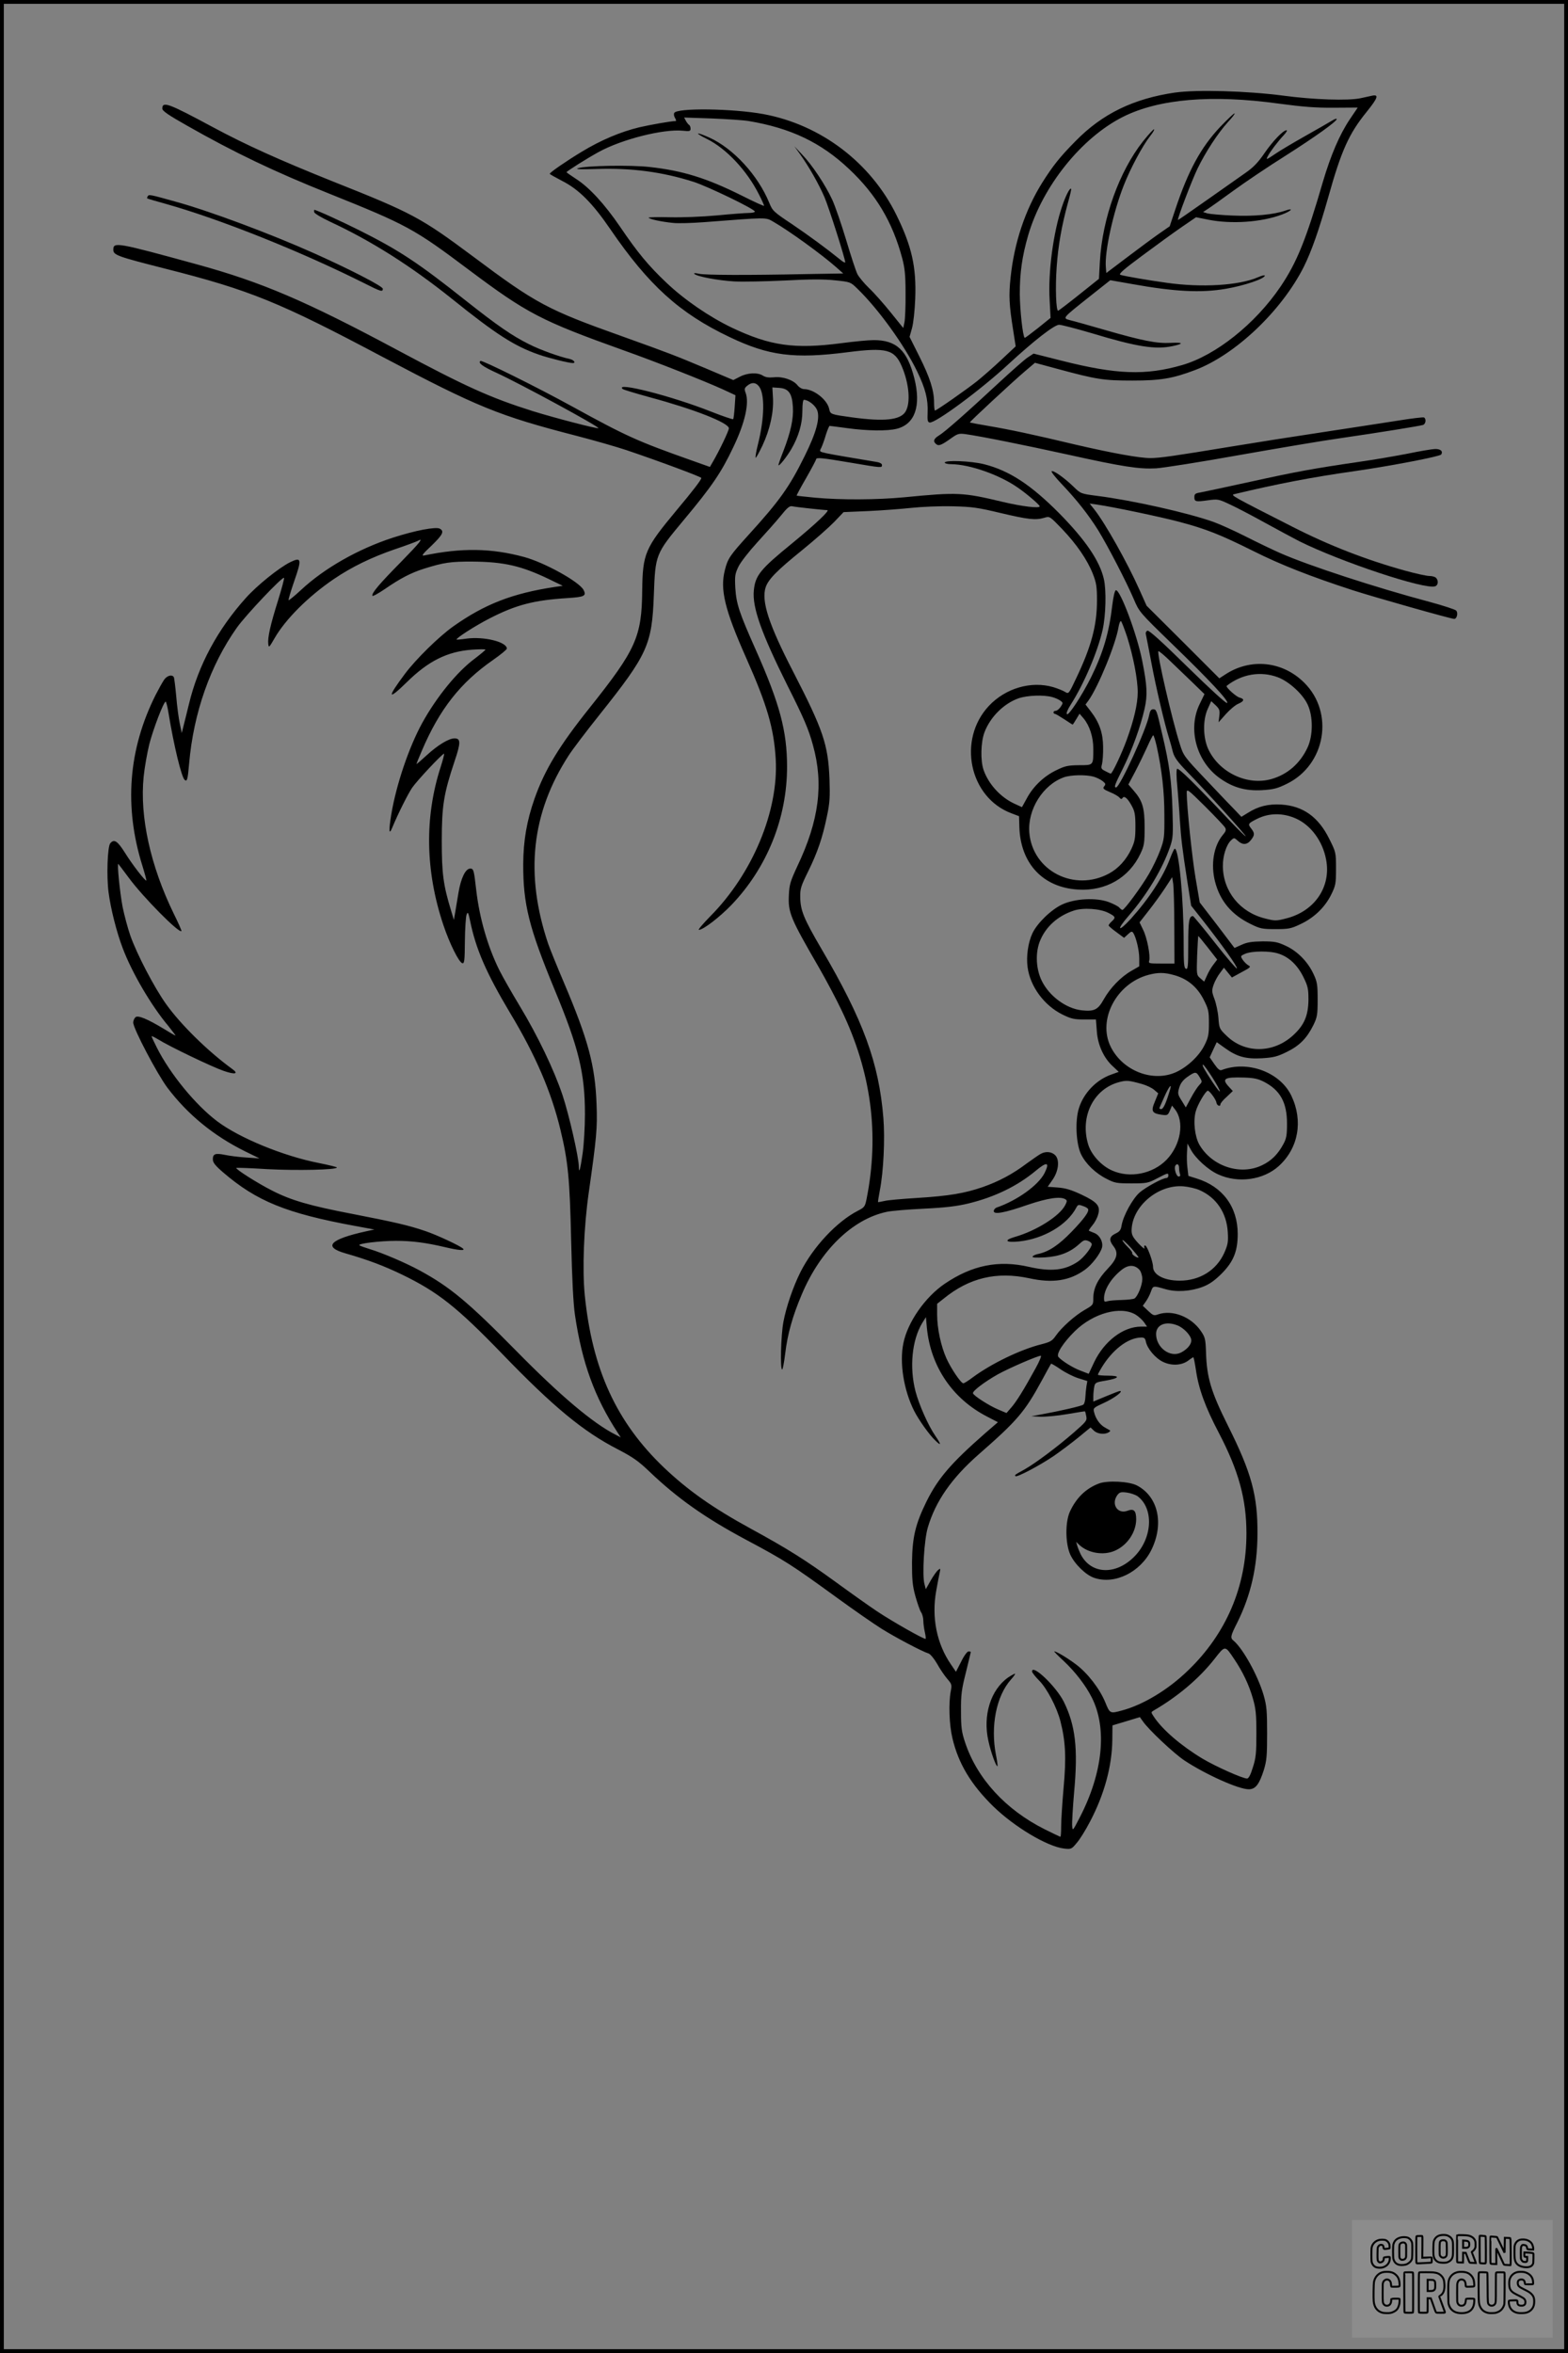 <?xml version="1.0" encoding="UTF-8"?>
<svg xmlns="http://www.w3.org/2000/svg" version="1.0" width="1024pt" height="1536pt" viewBox="0 0 1024 1536" preserveAspectRatio="xMidYMid meet">
  <rect x="0" y="0" width="1024" height="1536" fill="#808080" stroke="none"/>
  <g transform="translate(0.00 0.00) scale(1)">
    <g transform="translate(0,1536) scale(0.1,-0.1)" fill="#000000" stroke="none">
      <path d="M7675 14756 c-274 -40 -477 -139 -652 -318 -100 -101 -147 -160 -217 -271 -111 -178 -182 -390 -206 -616 -13 -120 -10 -180 17 -349 l16 -103 -93 -87 c-51 -48 -123 -111 -159 -140 -68 -54 -265 -192 -275 -192 -3 0 -6 23 -6 51 0 81 -27 164 -96 302 l-64 128 16 57 c9 32 18 115 21 192 8 206 -22 341 -122 545 -168 343 -493 590 -868 660 -201 37 -571 42 -584 7 -4 -8 -1 -23 6 -33 6 -11 8 -19 4 -19 -34 -1 -164 -24 -238 -41 -124 -30 -251 -84 -375 -159 -101 -61 -210 -136 -210 -145 0 -2 37 -23 83 -47 108 -55 197 -145 312 -313 251 -367 453 -550 779 -705 257 -123 422 -144 773 -99 251 32 305 18 352 -92 49 -114 59 -241 24 -297 -34 -54 -138 -65 -345 -37 -145 20 -145 20 -153 56 -13 60 -99 128 -164 129 -13 0 -32 11 -42 24 -28 36 -99 60 -156 53 -33 -3 -54 0 -71 11 -34 22 -100 19 -150 -7 l-43 -22 -177 75 c-209 88 -247 102 -542 208 -495 176 -568 215 -981 524 -340 253 -395 283 -914 489 -354 142 -567 238 -785 355 -290 156 -330 171 -330 121 0 -15 39 -42 163 -112 308 -175 569 -300 927 -443 508 -204 553 -228 910 -496 383 -287 474 -334 1010 -526 217 -77 530 -201 649 -255 l84 -39 -5 -75 c-3 -42 -7 -78 -10 -81 -3 -3 -68 19 -144 49 -257 102 -631 197 -578 148 5 -5 86 -29 180 -55 283 -76 514 -166 514 -202 0 -16 -63 -148 -106 -221 l-18 -31 -121 43 c-353 125 -424 157 -779 352 -231 127 -587 303 -598 297 -19 -12 13 -36 105 -78 155 -71 674 -353 665 -361 -6 -6 -286 67 -428 111 -279 88 -438 160 -885 399 -598 320 -885 443 -1308 559 -525 144 -547 148 -547 96 0 -35 25 -44 340 -124 553 -140 744 -218 1417 -575 623 -329 760 -385 1268 -516 116 -30 262 -72 325 -93 222 -75 490 -175 490 -182 0 -12 -51 -79 -165 -215 -203 -244 -218 -279 -221 -520 -3 -303 -41 -386 -343 -765 -199 -249 -293 -404 -360 -593 -51 -145 -73 -274 -74 -427 -1 -263 38 -416 204 -818 159 -382 199 -548 199 -815 0 -84 -7 -199 -15 -256 -15 -105 -25 -139 -25 -86 0 59 -63 335 -106 465 -56 167 -162 388 -281 585 -50 83 -109 186 -131 230 -77 154 -131 343 -152 525 -15 131 -17 140 -39 140 -31 0 -61 -62 -77 -158 -8 -48 -18 -107 -22 -132 l-8 -45 -18 60 c-51 167 -61 242 -61 455 0 232 13 309 84 522 41 121 40 148 -1 148 -37 0 -109 -44 -179 -108 -38 -35 -69 -62 -69 -59 0 3 16 43 36 89 115 269 251 442 464 590 49 34 90 68 90 74 0 44 -151 81 -265 65 -33 -5 -61 -7 -63 -6 -8 7 121 90 217 139 172 88 287 118 509 132 109 7 123 14 103 53 -29 54 -255 179 -388 215 -214 58 -408 61 -653 10 -20 -4 -10 10 48 64 74 72 85 94 54 111 -26 14 -162 -12 -307 -59 -227 -74 -448 -200 -599 -341 -42 -39 -79 -69 -81 -67 -3 3 14 59 37 126 50 143 47 158 -27 122 -71 -35 -215 -150 -290 -234 -184 -205 -310 -438 -371 -692 -15 -60 -31 -127 -37 -149 l-10 -40 -13 62 c-7 33 -18 113 -23 177 -6 64 -13 121 -16 126 -12 19 -44 10 -63 -17 -11 -16 -36 -61 -56 -100 -178 -355 -207 -729 -86 -1115 16 -51 27 -94 26 -96 -7 -6 -94 107 -141 183 -48 76 -70 90 -95 60 -18 -22 -25 -214 -11 -320 14 -108 53 -262 93 -366 60 -159 186 -374 297 -506 28 -35 49 -63 47 -63 -3 0 -36 19 -73 42 -109 66 -171 92 -188 78 -8 -7 -15 -23 -15 -35 0 -39 156 -335 223 -425 133 -176 302 -314 508 -416 l94 -46 -87 6 c-48 3 -110 11 -138 17 -63 13 -80 7 -80 -28 0 -22 14 -40 67 -86 219 -188 412 -267 863 -350 l125 -23 -55 -12 c-236 -52 -282 -101 -136 -143 150 -43 255 -83 371 -139 235 -114 358 -211 655 -518 335 -347 529 -507 755 -623 98 -51 135 -77 205 -144 184 -176 366 -304 630 -445 257 -137 299 -164 595 -379 110 -80 241 -171 292 -203 88 -55 265 -149 308 -162 11 -4 36 -34 55 -67 18 -33 48 -77 66 -98 30 -34 31 -40 23 -81 -15 -80 -10 -220 11 -307 39 -166 122 -303 267 -445 138 -134 352 -262 462 -275 46 -5 49 -4 82 36 20 22 59 85 88 141 93 177 143 361 145 531 l1 96 90 27 89 27 20 -28 c37 -54 202 -209 271 -255 138 -91 353 -188 420 -188 44 0 68 31 98 124 19 62 22 93 22 241 0 147 -3 181 -23 250 -37 127 -134 302 -195 354 -24 19 -22 30 23 119 89 179 131 364 132 577 2 252 -39 401 -192 707 -112 224 -139 316 -144 479 -3 89 -6 100 -34 141 -64 93 -186 140 -279 108 -27 -10 -33 -7 -65 23 l-35 33 20 28 c11 15 26 44 33 64 14 40 14 40 94 17 71 -21 166 -15 245 15 44 17 76 40 121 84 79 79 107 147 107 261 0 177 -99 310 -268 362 l-54 17 -6 50 c-4 28 -5 76 -3 106 l3 55 22 -40 c30 -56 113 -132 178 -161 131 -60 296 -37 397 55 128 117 159 294 82 457 -73 155 -286 234 -456 169 -11 -5 -25 6 -47 38 l-31 45 23 50 23 49 53 -38 c79 -57 136 -73 243 -67 77 5 100 11 163 42 83 41 130 89 173 176 24 50 27 66 27 165 0 98 -3 116 -27 167 -37 80 -105 149 -181 184 -54 25 -73 29 -152 29 -70 -1 -101 -6 -136 -22 l-47 -21 -113 149 -114 148 -27 158 c-23 135 -57 461 -58 558 0 28 7 23 121 -90 66 -66 125 -128 130 -138 8 -14 4 -25 -15 -47 -60 -72 -80 -191 -51 -305 33 -127 108 -216 233 -277 61 -30 74 -33 162 -33 86 0 101 3 162 32 90 42 160 110 201 192 30 61 32 72 32 172 0 104 -1 107 -43 191 -71 145 -172 217 -314 226 -86 5 -151 -11 -220 -55 l-41 -25 -37 39 c-21 21 -106 110 -189 198 -149 157 -152 161 -176 238 -52 163 -151 594 -140 606 3 3 38 -26 78 -65 40 -38 106 -102 148 -142 l75 -73 -30 -62 c-82 -164 -23 -380 133 -489 84 -59 166 -82 273 -76 77 5 100 11 163 42 252 124 310 463 113 659 -142 142 -352 163 -518 53 l-37 -24 -237 237 -238 237 -47 105 c-80 179 -223 433 -294 523 l-31 39 50 -7 c103 -15 405 -78 534 -112 177 -47 268 -83 485 -191 177 -89 376 -167 650 -256 143 -46 641 -187 662 -187 18 0 27 41 12 55 -8 7 -84 32 -169 55 -357 95 -794 238 -978 319 -48 21 -150 70 -227 109 -77 39 -171 81 -210 95 -169 60 -530 141 -759 170 -107 14 -108 14 -154 59 -61 59 -132 109 -144 102 -5 -3 24 -40 64 -82 101 -106 176 -202 239 -302 65 -106 185 -338 233 -450 36 -85 37 -86 249 -292 248 -240 374 -375 361 -387 -5 -6 -113 93 -257 234 -168 165 -253 242 -263 238 -10 -4 -14 -14 -10 -27 2 -11 19 -95 36 -186 30 -160 86 -398 115 -490 8 -25 19 -65 25 -90 10 -35 30 -63 95 -130 126 -129 384 -414 380 -419 -2 -2 -50 45 -107 105 -220 234 -332 344 -341 335 -5 -5 -5 -54 2 -117 5 -60 13 -156 16 -214 8 -124 16 -191 49 -403 l25 -159 84 -106 c123 -157 219 -292 215 -304 -2 -5 -66 69 -142 166 -76 97 -142 176 -145 176 -26 0 -31 -32 -31 -187 0 -140 -2 -162 -15 -157 -13 5 -15 34 -15 178 0 276 -31 606 -58 606 -4 0 -18 -30 -32 -67 -45 -119 -136 -259 -255 -391 -84 -92 -97 -75 -14 20 122 141 221 307 270 449 20 59 21 78 16 244 -6 191 -19 291 -68 497 -36 156 -37 158 -59 158 -13 0 -20 -11 -25 -37 -16 -90 -192 -473 -216 -473 -15 0 -11 13 45 125 62 125 115 274 141 389 20 89 17 150 -16 315 -34 172 -145 467 -172 458 -7 -2 -16 -42 -23 -98 -21 -180 -60 -311 -138 -469 -60 -120 -147 -253 -158 -242 -6 6 4 30 25 63 87 136 176 346 208 488 21 95 25 258 8 331 -27 119 -120 255 -291 429 -186 187 -326 279 -492 321 -85 21 -256 28 -256 10 0 -5 19 -10 43 -10 120 -1 317 -70 437 -155 58 -40 140 -111 140 -120 0 -15 -115 -1 -242 29 -259 62 -294 64 -642 30 -179 -17 -414 -18 -579 -3 -67 7 -123 12 -124 14 -2 1 26 53 62 115 36 63 65 118 65 122 0 13 37 10 225 -22 207 -35 205 -35 205 -15 0 8 -13 16 -32 19 -162 27 -288 48 -329 57 -49 11 -49 11 -35 37 7 15 21 53 30 85 10 31 21 57 24 57 4 0 57 -7 117 -15 132 -18 260 -19 321 -4 120 30 161 150 115 331 -47 183 -117 248 -265 248 -34 0 -128 -9 -211 -20 -306 -40 -464 -18 -715 101 -148 71 -310 182 -428 294 -118 112 -187 195 -303 366 -102 149 -200 255 -285 310 -35 23 -64 43 -64 45 0 6 135 91 210 132 151 83 421 151 548 139 46 -5 52 -3 52 13 0 10 -4 22 -10 25 -5 3 -15 16 -21 27 l-11 21 178 -6 c99 -4 208 -11 244 -17 274 -46 472 -140 655 -313 176 -165 284 -346 347 -582 17 -64 22 -109 22 -230 1 -82 -3 -167 -7 -188 l-8 -38 -83 103 c-46 57 -109 128 -141 158 -31 30 -65 71 -75 90 -10 19 -43 120 -74 224 -31 103 -72 222 -91 263 -45 97 -132 228 -197 295 l-50 53 36 -50 c59 -82 125 -199 161 -283 30 -71 135 -401 135 -424 0 -5 -15 2 -32 17 -98 79 -201 154 -314 231 -122 81 -129 88 -150 140 -73 179 -233 354 -391 426 -90 40 -102 34 -16 -9 126 -62 261 -206 339 -361 19 -37 34 -70 34 -75 0 -4 -66 26 -147 67 -229 114 -384 162 -600 186 -122 14 -418 9 -468 -8 -21 -7 14 -8 120 -5 227 8 432 -19 635 -84 93 -30 400 -178 400 -194 0 -5 -18 -9 -39 -9 -22 0 -116 -7 -208 -16 -98 -9 -227 -14 -310 -12 -78 2 -139 0 -137 -3 6 -10 87 -27 159 -34 33 -4 125 -1 205 5 415 32 400 32 450 3 106 -61 318 -215 412 -298 l45 -40 -241 -4 c-390 -8 -658 -7 -701 2 -26 6 -36 5 -30 -1 17 -17 156 -43 260 -49 55 -3 204 0 330 6 166 9 258 9 330 1 98 -10 100 -11 143 -53 137 -132 309 -370 392 -542 54 -112 72 -182 68 -270 -2 -48 0 -60 13 -63 36 -7 335 214 514 380 166 153 300 258 332 258 15 0 111 -25 213 -55 298 -90 417 -108 529 -84 75 16 69 25 -13 21 -90 -5 -183 13 -429 84 -104 30 -207 59 -229 64 -50 14 -52 11 124 151 l139 110 142 -25 c279 -50 450 -59 613 -31 122 21 254 66 254 86 0 5 -20 0 -45 -11 -125 -54 -369 -68 -595 -36 -123 17 -273 43 -303 52 -14 5 22 36 145 127 90 67 206 151 257 186 l92 63 80 -16 c151 -30 347 -17 482 34 62 23 80 46 20 25 -75 -26 -203 -38 -342 -32 -75 3 -149 10 -165 14 l-29 9 29 19 c16 10 92 64 170 121 77 56 230 159 340 228 195 124 333 223 334 239 0 5 -15 0 -32 -11 -18 -11 -98 -57 -178 -102 -80 -45 -163 -95 -185 -110 -67 -45 -69 -46 -55 -19 16 31 65 95 104 137 16 17 25 32 18 32 -22 0 -90 -71 -145 -151 -41 -60 -72 -92 -124 -128 -37 -26 -151 -106 -253 -178 -102 -72 -186 -130 -187 -129 -6 5 90 257 127 334 52 108 133 232 199 305 29 31 49 57 43 57 -5 0 -47 -40 -93 -88 -126 -133 -209 -286 -293 -538 l-37 -111 -72 -50 c-40 -28 -133 -97 -207 -153 l-135 -102 -3 38 c-9 100 48 359 117 534 43 110 122 258 173 323 17 21 28 40 25 43 -3 3 -35 -32 -72 -78 -155 -196 -266 -503 -282 -786 l-6 -112 -129 -103 c-70 -56 -132 -103 -137 -105 -14 -5 -20 148 -10 287 10 140 32 265 73 416 14 49 24 91 21 93 -8 8 -36 -47 -59 -116 -57 -167 -92 -429 -81 -612 l6 -115 -83 -67 c-46 -36 -84 -65 -86 -63 -13 12 -31 182 -32 286 0 138 15 246 55 384 93 318 347 636 620 773 234 117 579 146 1015 86 157 -21 241 -28 361 -27 l156 1 -52 -77 c-67 -100 -124 -234 -175 -406 -110 -379 -171 -529 -278 -687 -165 -243 -423 -448 -642 -511 -239 -69 -429 -62 -788 29 l-182 46 -38 -25 c-20 -13 -104 -87 -186 -163 -214 -199 -356 -324 -393 -346 -36 -22 -41 -39 -19 -57 17 -14 35 -7 103 42 37 26 47 29 90 23 100 -14 378 -70 661 -132 365 -81 472 -97 582 -91 47 3 290 41 540 86 250 44 550 95 665 111 256 37 514 79 538 86 18 6 23 39 7 49 -5 3 -80 -6 -167 -20 -87 -14 -306 -47 -488 -75 -181 -27 -454 -70 -605 -95 -370 -61 -466 -75 -527 -75 -73 0 -248 32 -490 88 -276 66 -428 98 -569 122 -65 11 -119 21 -120 23 -3 3 278 264 358 332 l67 57 148 -40 c255 -69 300 -76 488 -76 183 0 263 13 408 68 264 99 567 387 712 675 50 101 98 237 159 452 86 307 135 416 252 560 74 92 81 115 32 104 -18 -4 -51 -11 -73 -16 -81 -17 -305 -10 -505 17 -238 31 -565 40 -705 20z m-2721 -1915 c42 -47 40 -207 -5 -385 -11 -43 -17 -81 -14 -84 2 -3 22 33 44 79 50 107 74 218 69 310 l-4 70 45 -3 c61 -4 84 -36 89 -124 5 -77 -14 -165 -63 -291 -19 -48 -33 -88 -31 -90 6 -6 54 55 83 104 48 82 73 167 73 248 0 46 4 75 10 75 28 0 73 -35 86 -66 21 -51 -4 -146 -81 -301 -100 -203 -165 -293 -365 -513 -123 -136 -137 -155 -156 -231 -33 -127 -1 -259 140 -576 136 -306 180 -457 192 -659 19 -339 -152 -748 -428 -1026 -48 -49 -81 -88 -74 -88 28 0 135 82 213 163 232 242 363 566 363 902 0 232 -48 411 -203 760 -110 247 -128 301 -135 407 -4 79 -2 92 21 140 15 30 69 99 123 158 53 58 122 135 152 172 43 54 59 67 76 63 22 -5 206 -25 228 -25 21 0 -70 -86 -228 -216 -210 -171 -241 -210 -251 -308 -11 -111 49 -279 221 -624 106 -210 137 -283 165 -386 71 -253 40 -493 -102 -791 -45 -97 -52 -119 -55 -185 -6 -117 8 -151 198 -479 46 -80 112 -204 146 -276 194 -403 248 -809 163 -1233 -10 -49 -14 -54 -57 -76 -138 -71 -292 -236 -375 -401 -48 -96 -93 -228 -111 -325 -16 -85 -22 -310 -8 -310 4 0 13 47 20 105 15 126 48 244 108 385 121 287 330 491 554 539 30 7 141 16 245 21 143 7 215 16 290 34 172 42 317 113 435 210 78 66 98 61 61 -13 -41 -79 -179 -178 -313 -224 -10 -4 -18 -14 -18 -23 0 -24 69 -12 224 42 128 43 212 56 244 35 12 -7 11 -14 -2 -39 -37 -71 -189 -167 -330 -207 -74 -22 -57 -38 29 -29 161 17 315 108 374 221 10 19 15 21 41 11 17 -5 32 -14 35 -19 11 -16 -24 -64 -107 -150 -82 -85 -147 -129 -215 -144 -18 -3 -36 -11 -39 -17 -5 -8 19 -9 80 -6 96 6 165 33 224 87 27 25 36 29 57 21 14 -5 25 -15 25 -22 0 -21 -51 -86 -88 -112 -86 -59 -176 -69 -322 -36 -199 46 -371 11 -550 -110 -128 -87 -242 -250 -270 -387 -27 -128 2 -308 70 -443 30 -59 100 -158 139 -194 39 -38 39 -27 0 30 -47 68 -107 204 -130 291 -41 158 -23 336 44 447 l24 38 6 -68 c24 -253 167 -465 393 -581 l71 -37 -81 -70 c-227 -199 -310 -296 -386 -449 -72 -147 -92 -232 -94 -397 0 -111 3 -150 22 -219 13 -46 29 -93 37 -105 8 -11 15 -36 15 -56 0 -19 5 -53 10 -75 5 -22 7 -41 5 -43 -6 -7 -221 115 -318 180 -51 34 -175 122 -275 195 -196 142 -309 213 -547 343 -251 137 -412 251 -569 400 -310 296 -468 640 -517 1125 -17 169 -6 447 26 670 51 358 57 423 51 575 -9 253 -54 421 -212 793 -46 108 -93 224 -104 256 -153 455 -110 854 135 1231 23 36 113 155 201 265 314 394 342 456 354 780 10 266 10 268 196 491 183 219 245 310 323 475 76 158 106 289 80 356 -9 24 -7 30 11 45 28 23 53 23 74 -1z m1581 -830 c178 -42 227 -48 285 -31 35 11 35 11 116 -73 96 -101 164 -200 201 -293 23 -59 27 -84 27 -174 0 -162 -37 -301 -136 -508 -48 -102 -49 -103 -72 -89 -12 8 -47 22 -76 31 -145 43 -313 -6 -422 -122 -207 -221 -128 -598 147 -701 l50 -19 2 -72 c8 -238 155 -394 384 -407 180 -11 333 77 407 235 24 51 27 68 27 172 0 128 -14 174 -74 242 l-32 37 44 83 c24 46 59 118 78 160 19 43 37 78 40 78 4 0 14 -33 23 -72 34 -155 50 -296 50 -448 1 -146 -1 -160 -27 -230 -15 -41 -48 -111 -74 -155 -48 -83 -160 -235 -173 -235 -4 0 -13 7 -20 15 -6 8 -37 24 -68 36 -83 31 -222 24 -307 -16 -73 -35 -162 -122 -193 -188 -28 -60 -41 -151 -31 -222 17 -125 108 -249 228 -308 57 -28 76 -32 142 -32 l76 0 6 -77 c6 -90 46 -177 107 -231 l36 -34 -47 -17 c-99 -34 -182 -121 -213 -220 -26 -82 -19 -232 14 -301 31 -63 94 -124 168 -161 52 -27 66 -29 162 -29 99 0 109 2 167 33 72 37 73 37 73 17 0 -8 -6 -15 -12 -15 -26 0 -134 -59 -175 -94 -46 -40 -107 -151 -118 -214 -5 -32 -13 -42 -41 -55 -39 -19 -43 -42 -14 -80 36 -45 27 -83 -35 -148 -66 -69 -94 -127 -95 -191 0 -46 -1 -47 -55 -78 -66 -38 -151 -114 -189 -168 -24 -35 -36 -42 -94 -57 -137 -34 -327 -126 -449 -216 -29 -22 -56 -39 -62 -39 -15 0 -79 94 -110 162 -36 80 -61 196 -61 287 l0 70 43 34 c167 136 345 178 557 133 154 -34 265 -17 365 55 47 34 101 105 112 146 8 36 -15 80 -50 94 -18 7 -34 14 -36 15 -2 2 8 17 22 34 15 17 32 48 38 70 17 57 -3 82 -109 132 -66 31 -103 42 -153 46 l-67 5 30 43 c41 57 50 132 19 163 -23 23 -61 27 -94 9 -12 -6 -53 -35 -92 -63 -93 -70 -182 -117 -287 -154 -119 -41 -221 -58 -428 -71 -96 -6 -193 -14 -215 -20 -22 -5 -40 -8 -41 -7 -1 1 4 36 12 77 24 123 34 336 23 471 -29 360 -131 639 -404 1104 -117 200 -138 252 -139 340 -1 53 5 72 51 165 62 126 94 220 123 360 19 89 21 126 17 245 -9 225 -41 319 -236 698 -161 311 -210 463 -181 553 18 53 73 109 240 244 80 65 173 147 207 182 l62 65 163 7 c90 4 217 14 283 21 66 7 185 12 265 10 129 -3 164 -8 315 -44z m-3916 -319 c-141 -143 -193 -204 -187 -221 1 -6 39 15 83 45 97 67 169 105 255 132 128 40 173 47 320 46 202 -2 314 -28 490 -112 l95 -46 -55 -8 c-275 -42 -455 -112 -660 -257 -94 -67 -242 -212 -315 -309 -119 -159 -115 -179 12 -55 140 138 264 200 426 212 48 3 87 4 87 0 0 -3 -31 -29 -69 -58 -115 -85 -249 -249 -344 -421 -86 -157 -169 -400 -202 -598 -17 -106 -15 -137 6 -86 40 96 102 219 130 261 32 47 197 223 209 223 3 0 -7 -39 -22 -86 -106 -327 -101 -678 17 -1031 41 -123 103 -247 125 -251 13 -2 15 20 16 145 1 82 6 159 11 172 8 21 11 17 23 -40 38 -186 106 -341 261 -601 167 -277 270 -517 329 -763 50 -206 61 -321 70 -725 6 -255 14 -410 25 -485 46 -311 129 -539 280 -769 l19 -29 -35 18 c-147 75 -359 253 -649 548 -312 317 -431 416 -630 524 -90 49 -242 114 -325 139 -33 10 -64 21 -68 25 -13 11 136 29 239 29 104 0 196 -12 319 -41 88 -21 135 -25 119 -10 -18 18 -170 89 -244 114 -110 38 -208 60 -475 112 -282 54 -403 89 -528 153 -95 48 -241 141 -234 148 2 2 93 -1 203 -8 188 -10 454 -5 454 11 0 3 -53 16 -118 29 -230 45 -518 163 -663 272 -142 107 -308 309 -395 482 -19 37 -34 70 -34 73 0 4 19 -6 43 -20 73 -46 353 -180 426 -205 77 -27 103 -20 56 13 -158 115 -335 289 -430 422 -78 109 -192 328 -234 448 -17 49 -39 132 -50 185 -18 93 -38 292 -28 282 3 -3 33 -43 68 -90 92 -125 328 -364 344 -348 2 2 -20 53 -50 113 -153 314 -223 633 -197 894 6 60 23 156 37 213 26 101 94 278 107 278 3 0 12 -33 18 -72 35 -214 85 -421 106 -439 16 -13 20 2 29 106 29 333 139 644 312 888 59 83 298 335 308 325 3 -3 -15 -69 -39 -147 -50 -159 -69 -243 -64 -285 3 -26 6 -23 40 36 72 126 222 275 388 388 118 80 246 142 400 195 72 24 138 49 148 54 42 24 16 -9 -109 -137z m4742 -490 c40 -127 69 -276 69 -361 0 -76 -25 -182 -72 -311 -32 -88 -94 -220 -104 -220 -3 0 -19 7 -35 16 -28 14 -30 18 -22 47 4 18 8 68 7 112 -1 90 -24 158 -81 232 l-34 44 20 27 c64 90 178 368 196 480 4 23 11 40 16 37 4 -3 22 -49 40 -103z m984 -263 c74 -28 165 -111 196 -181 35 -77 34 -201 -2 -278 -48 -103 -130 -175 -234 -205 -157 -46 -342 41 -414 194 -35 76 -37 192 -3 265 l22 49 29 -27 c25 -24 28 -33 24 -69 l-5 -42 48 54 c26 29 63 60 81 67 39 17 42 31 9 40 -23 5 -94 70 -85 77 98 77 222 98 334 56z m-1475 -129 c20 -5 44 -16 55 -24 18 -13 18 -15 2 -40 -10 -14 -24 -26 -32 -26 -8 0 -15 -4 -15 -10 0 -5 4 -10 9 -10 5 0 32 -16 61 -35 29 -19 53 -35 55 -35 2 0 12 16 24 36 l21 35 26 -30 c40 -48 64 -122 64 -199 0 -110 2 -107 -94 -107 -73 -1 -91 -5 -150 -34 -80 -39 -150 -106 -191 -184 l-31 -56 -50 23 c-90 42 -167 126 -200 218 -22 62 -19 183 5 247 38 101 127 189 224 223 57 19 162 23 217 8z m272 -520 c20 -6 47 -19 59 -29 20 -16 21 -21 10 -34 -11 -14 -6 -19 38 -38 28 -11 56 -28 62 -36 10 -11 14 -11 20 -2 11 18 35 -4 62 -55 18 -33 22 -58 22 -131 0 -76 -4 -98 -26 -146 -34 -72 -85 -128 -146 -161 -227 -123 -500 17 -521 267 -12 151 89 312 226 361 45 16 143 18 194 4z m1323 -274 c97 -44 173 -148 195 -266 35 -179 -75 -340 -263 -386 -62 -16 -72 -16 -134 0 -165 40 -275 177 -277 341 -1 67 23 142 54 170 19 18 21 17 43 -3 31 -29 61 -28 86 4 26 33 26 45 1 77 -22 28 -19 32 38 61 79 40 171 41 257 2z m-796 -708 l1 -238 -86 0 c-79 0 -85 1 -79 19 9 31 -14 151 -40 202 l-23 48 61 78 c34 43 82 110 107 148 l45 69 7 -44 c3 -25 7 -152 7 -282z m-431 93 c48 -24 50 -31 22 -56 -11 -10 -20 -22 -20 -26 0 -4 23 -24 51 -44 l50 -37 25 23 c21 20 27 21 35 9 19 -30 39 -115 39 -166 l0 -52 -52 -30 c-68 -39 -138 -111 -180 -186 -38 -68 -62 -80 -145 -71 -102 12 -211 93 -260 193 -37 76 -42 177 -14 253 37 97 117 170 224 205 60 20 171 13 225 -15z m651 -228 l60 -77 -25 -33 c-14 -18 -33 -50 -42 -72 l-18 -39 -25 22 c-25 21 -25 23 -21 149 3 70 6 127 8 127 1 0 30 -35 63 -77z m463 -39 c67 -22 122 -75 160 -152 29 -59 33 -76 33 -147 -1 -104 -27 -167 -101 -234 -129 -118 -315 -119 -434 -2 -46 44 -48 48 -53 116 -3 39 -15 95 -26 124 -18 48 -18 56 -5 94 8 22 26 56 41 75 l26 35 26 -32 26 -32 64 35 c57 30 62 35 44 44 -11 6 -28 23 -37 36 -16 25 -16 26 16 40 45 19 164 20 220 0z m-682 -140 c85 -24 148 -76 190 -158 32 -63 35 -76 35 -155 0 -74 -4 -94 -28 -142 -34 -70 -110 -142 -185 -177 -152 -70 -351 7 -429 166 -86 176 38 412 246 468 63 17 105 17 171 -2z m249 -670 c64 -102 63 -123 -1 -27 -55 84 -71 113 -61 113 4 0 32 -39 62 -86z m-85 5 c18 -30 18 -31 -3 -53 -12 -13 -36 -50 -54 -84 l-33 -61 -27 44 c-26 41 -27 47 -16 85 9 29 24 49 53 70 52 36 58 36 80 -1z m421 -31 c106 -55 150 -135 150 -273 0 -74 -4 -97 -23 -132 -35 -66 -78 -110 -139 -139 -141 -69 -327 -9 -410 133 -30 52 -42 154 -24 218 11 43 65 135 79 135 11 0 54 -58 56 -78 3 -19 26 -29 26 -11 0 7 18 29 41 49 l40 38 -25 27 c-50 54 -31 65 99 61 63 -2 91 -8 130 -28z m-798 -14 c29 -8 65 -25 80 -38 l27 -23 -22 -54 c-27 -63 -19 -77 45 -86 37 -5 40 -3 53 27 l14 33 18 -23 c65 -80 40 -234 -54 -331 -90 -92 -239 -122 -355 -70 -71 31 -137 104 -157 172 -54 181 36 361 202 405 49 13 63 12 149 -12z m183 -41 c-26 -87 -43 -123 -57 -123 -8 0 -13 4 -11 8 2 4 16 38 33 75 30 67 51 91 35 40z m60 -507 c0 -13 3 -31 6 -40 4 -10 1 -16 -9 -16 -15 0 -32 55 -21 71 10 17 24 9 24 -15z m134 -145 c109 -48 176 -147 184 -272 4 -67 1 -83 -23 -138 -51 -113 -160 -181 -291 -181 -101 0 -174 38 -174 91 0 34 -39 139 -52 139 -6 0 -7 -8 -4 -17 3 -10 -14 4 -39 30 -37 40 -45 56 -45 85 2 156 172 301 338 288 34 -3 82 -14 106 -25z m-399 -439 c-6 -7 -45 19 -41 27 3 4 -10 23 -29 41 -19 19 -35 39 -35 44 1 6 25 -16 55 -49 29 -33 52 -61 50 -63z m8 -83 c9 -12 17 -37 17 -58 0 -40 -30 -114 -51 -127 -8 -5 -46 -9 -84 -10 -39 -1 -80 -4 -93 -8 -19 -6 -22 -4 -22 19 0 57 48 134 118 188 43 33 85 31 115 -4z m-26 -291 c18 -11 42 -33 54 -49 l20 -29 -40 0 c-115 0 -239 -94 -305 -231 l-36 -77 -52 20 c-52 19 -124 65 -146 90 -16 20 32 94 108 169 121 118 299 166 397 107z m270 -69 c44 -16 93 -69 93 -99 0 -27 -27 -58 -67 -79 -71 -36 -163 32 -163 121 0 60 62 86 137 57z m-204 -106 c9 -46 62 -109 112 -133 56 -27 122 -24 166 9 15 12 30 21 32 21 3 0 10 -37 17 -82 17 -122 61 -243 150 -412 129 -247 180 -432 180 -656 0 -346 -132 -655 -382 -895 -130 -126 -293 -224 -432 -261 -77 -21 -78 -20 -108 54 -37 89 -115 190 -191 247 -56 42 -127 85 -142 85 -3 0 24 -28 60 -61 77 -72 146 -162 185 -240 102 -201 73 -491 -79 -784 -45 -87 -46 -89 -49 -55 -2 19 4 121 13 225 26 281 8 432 -67 585 -50 101 -210 253 -208 198 1 -7 21 -33 46 -58 51 -51 116 -175 139 -265 34 -132 39 -238 21 -435 -9 -102 -16 -215 -16 -252 0 -38 -2 -68 -5 -68 -3 0 -49 22 -103 49 -255 128 -441 331 -519 566 -23 69 -27 97 -27 205 -1 109 4 142 32 253 17 71 32 130 32 133 0 2 -7 4 -15 4 -8 0 -30 -29 -48 -67 l-34 -66 -32 47 c-94 136 -128 308 -97 481 9 50 19 104 23 120 6 28 5 29 -12 15 -9 -8 -31 -39 -48 -69 l-31 -55 -9 35 c-15 58 -2 285 22 367 50 171 155 322 330 476 255 223 303 279 415 485 31 58 58 106 60 109 2 2 31 -15 63 -37 32 -22 84 -48 116 -58 l58 -18 -6 -35 c-3 -19 -6 -52 -7 -73 -1 -21 -7 -42 -13 -46 -10 -9 -149 -41 -270 -63 l-70 -13 60 -3 c33 -1 112 6 175 17 63 11 115 19 116 18 1 -1 5 -15 8 -32 6 -28 0 -35 -80 -105 -109 -95 -251 -201 -323 -242 -67 -37 -66 -37 -59 -44 9 -9 159 70 250 132 45 31 118 86 161 121 l79 65 22 -21 c23 -22 70 -27 96 -11 8 5 12 10 10 12 -3 2 -18 10 -35 20 -32 18 -60 57 -70 100 -7 26 -4 29 66 61 66 30 128 77 103 77 -5 0 -47 -16 -92 -35 l-82 -34 0 33 c0 18 3 47 6 63 5 27 10 30 71 40 94 16 104 33 20 33 -37 0 -67 3 -67 6 0 4 10 23 22 43 71 119 173 198 259 200 21 1 28 -5 32 -26z m-720 -175 c-78 -142 -123 -214 -157 -254 l-33 -38 -54 23 c-58 24 -161 90 -165 106 -4 14 73 73 163 124 77 42 257 120 280 121 6 0 -9 -37 -34 -82z m1297 -1898 c55 -81 97 -169 122 -257 19 -66 23 -102 23 -228 0 -128 -3 -161 -23 -222 -15 -50 -28 -73 -38 -73 -29 0 -206 79 -293 131 -139 84 -261 189 -316 273 -19 29 -19 29 -1 40 156 90 297 209 396 335 72 92 69 92 130 1z"></path>
      <path d="M7177 5676 c-85 -32 -148 -93 -190 -184 -31 -69 -30 -206 2 -279 28 -62 102 -135 157 -153 134 -46 302 37 374 184 83 171 43 347 -95 419 -51 27 -192 34 -248 13z m252 -83 c107 -80 98 -272 -19 -392 -122 -126 -286 -119 -353 14 -8 17 -18 41 -22 55 l-7 25 23 -22 c56 -51 154 -68 227 -37 82 34 141 120 142 205 0 58 -15 73 -57 57 -64 -24 -108 42 -67 101 15 20 23 23 62 18 24 -3 56 -14 71 -24z"></path>
      <path d="M6584 4410 c-114 -80 -167 -248 -129 -415 16 -75 52 -172 59 -164 2 2 -2 36 -10 74 -36 187 2 382 97 490 18 20 30 37 28 39 -2 2 -22 -9 -45 -24z"></path>
      <path d="M965 14079 c-4 -6 -5 -12 -4 -14 2 -2 60 -19 129 -38 353 -100 873 -308 1281 -512 117 -59 129 -63 129 -40 0 16 -209 124 -443 229 -285 128 -692 280 -912 340 -164 46 -173 48 -180 35z"></path>
      <path d="M2052 13975 c2 -9 48 -36 103 -62 271 -126 528 -289 798 -505 286 -230 407 -308 566 -363 63 -22 195 -55 222 -55 21 0 7 20 -18 26 -70 15 -195 60 -268 97 -112 56 -202 118 -415 286 -310 246 -433 327 -692 457 -120 60 -282 134 -295 134 -2 0 -3 -7 -1 -15z"></path>
      <path d="M9195 12399 c-77 -15 -221 -40 -320 -54 -295 -43 -405 -63 -710 -130 -159 -35 -307 -66 -327 -70 -32 -5 -38 -10 -38 -30 0 -30 8 -32 88 -21 65 9 70 8 142 -26 42 -19 145 -73 230 -120 85 -47 187 -101 225 -121 269 -134 824 -319 888 -294 20 7 22 38 5 55 -7 7 -26 12 -43 12 -18 0 -87 15 -156 34 -257 71 -501 166 -738 287 -394 200 -406 207 -381 213 284 68 508 111 790 151 236 34 553 95 562 108 13 21 -4 37 -41 36 -20 -1 -99 -14 -176 -30z"></path>
    </g>
  </g>
  <rect x="0.0" y="0.0" width="1024.0" height="1536.0" fill="none" stroke="black" stroke-width="5"></rect>
  <g transform="translate(882.93 1449.20) scale(0.128)" opacity="1.0">
    <rect x="0" y="0" width="1024.0" height="600.0" fill="white" fill-opacity="0.1"></rect>
    <g transform="translate(0,650) scale(0.1,-0.1)" stroke="none">
      <path fill="none" stroke="#000000" stroke-width="100" d="M4491 5720 c-164 -43 -269 -147 -319 -315 -19 -65 -29 -577 -13 -693 25 -190 116 -310 276 -367 63 -23 284 -32 370 -16 122 22 249 110 294 205 51 104 56 150 56 496 0 341 -4 385 -48 478 -46 100 -156 184 -282 217 -83 21 -241 19 -334 -5z m270 -273 c19 -12 43 -40 54 -62 18 -37 20 -64 23 -320 5 -339 -1 -384 -56 -436 -87 -82 -235 -56 -289 51 -22 43 -23 53 -23 335 0 314 7 370 52 412 34 32 66 42 139 42 53 1 73 -4 100 -22z"></path>
      <path fill="none" stroke="#000000" stroke-width="100" d="M5367 5723 c-4 -3 -7 -311 -7 -683 0 -618 1 -679 17 -691 12 -10 51 -14 152 -14 l136 0 3 248 2 248 67 -3 67 -3 34 -85 c18 -47 58 -152 89 -235 30 -82 63 -158 73 -168 14 -15 40 -19 165 -24 l148 -6 -5 34 c-4 19 -49 143 -102 276 -53 133 -96 246 -96 251 0 6 15 19 33 31 53 33 104 92 134 156 27 57 28 67 27 195 0 115 -4 144 -23 193 -31 80 -76 135 -148 183 -83 56 -166 82 -303 94 -129 11 -453 14 -463 3z m541 -300 c55 -27 77 -73 77 -163 0 -61 -4 -82 -23 -111 -34 -55 -73 -69 -191 -69 l-101 0 0 187 0 186 101 -6 c66 -4 114 -12 137 -24z"></path>
      <path fill="none" stroke="#000000" stroke-width="100" d="M6514 5685 c-4 -9 -5 -320 -2 -690 3 -511 7 -678 16 -687 19 -19 273 -30 291 -13 11 11 13 126 12 675 -1 364 -6 672 -11 685 -11 28 -27 31 -187 40 -99 6 -114 5 -119 -10z"></path>
      <path fill="none" stroke="#000000" stroke-width="100" d="M3355 5683 c-27 -3 -55 -9 -62 -15 -10 -8 -13 -150 -13 -683 0 -592 2 -674 15 -685 12 -10 52 -11 173 -6 362 15 578 29 590 38 8 7 12 46 12 129 0 108 -2 119 -20 129 -11 6 -24 9 -28 7 -4 -3 -103 -8 -221 -12 l-214 -7 5 545 c4 384 2 549 -5 556 -11 11 -120 12 -232 4z"></path>
      <path fill="none" stroke="#000000" stroke-width="100" d="M7067 5654 c-4 -4 -7 -310 -7 -680 0 -625 1 -673 18 -692 15 -18 31 -21 152 -24 l134 -3 -3 400 c-2 277 1 397 8 390 11 -11 153 -311 251 -530 96 -215 128 -281 142 -292 7 -6 82 -14 165 -17 l153 -7 11 28 c14 34 3 1333 -11 1347 -5 5 -70 11 -144 14 l-136 5 -1 -54 c-1 -30 -5 -200 -8 -379 l-6 -325 -73 150 c-40 83 -123 256 -184 385 -61 129 -117 242 -125 252 -11 12 -40 18 -121 22 -59 4 -130 9 -157 12 -28 3 -54 2 -58 -2z"></path>
      <path fill="none" stroke="#000000" stroke-width="100" d="M2507 5614 c-220 -49 -342 -159 -394 -357 -24 -91 -24 -641 0 -740 57 -233 232 -339 510 -310 56 6 127 21 158 33 76 29 187 114 226 174 64 95 67 114 71 505 2 232 -1 371 -8 404 -27 126 -116 235 -228 278 -74 29 -236 35 -335 13z m191 -281 c15 -11 36 -35 47 -54 19 -32 20 -52 20 -349 0 -309 0 -316 -23 -362 -31 -62 -75 -89 -155 -95 -53 -4 -67 -2 -97 19 -19 13 -44 41 -55 63 -19 37 -20 60 -20 350 0 337 2 351 60 405 54 51 169 63 223 23z"></path>
      <path fill="none" stroke="#000000" stroke-width="100" d="M8568 5491 c-133 -43 -219 -134 -262 -280 -13 -45 -16 -107 -16 -343 0 -320 9 -395 60 -506 73 -156 258 -255 506 -269 191 -11 324 47 376 165 19 42 22 70 26 288 4 209 3 242 -11 256 -19 18 -186 38 -347 41 l-105 2 -3 -95 c-1 -52 2 -102 7 -109 6 -10 33 -16 75 -19 l66 -4 0 -105 c0 -98 -1 -105 -26 -130 -23 -23 -31 -25 -99 -21 -64 3 -79 7 -112 34 -21 16 -49 52 -63 80 -25 49 -25 51 -25 324 0 303 6 348 56 402 28 29 32 30 99 26 105 -6 152 -50 167 -158 8 -53 9 -54 48 -62 22 -5 90 -10 150 -11 l110 -2 3 43 c4 52 -30 180 -66 245 -53 99 -179 183 -317 212 -96 20 -226 18 -297 -4z"></path>
      <path fill="none" stroke="#000000" stroke-width="100" d="M1390 5484 c-203 -45 -359 -207 -390 -404 -13 -83 -13 -616 0 -694 20 -123 100 -235 203 -281 98 -45 271 -51 387 -13 211 67 340 238 340 451 0 54 -3 69 -17 74 -24 9 -264 -15 -280 -28 -7 -7 -13 -31 -13 -60 0 -56 -13 -95 -43 -128 -31 -34 -95 -61 -144 -61 -35 0 -48 6 -77 35 -52 52 -58 99 -54 423 3 257 5 280 24 323 42 89 120 132 202 109 53 -14 72 -42 81 -120 11 -90 15 -92 150 -79 62 6 125 15 138 20 25 9 25 10 21 107 -3 82 -9 106 -33 155 -33 68 -97 130 -163 160 -60 27 -235 33 -332 11z"></path>
      <path fill="none" stroke="#000000" stroke-width="100" d="M1600 3845 c-239 -44 -424 -235 -476 -495 -22 -109 -33 -831 -15 -1000 31 -300 174 -492 425 -572 45 -15 100 -21 211 -25 181 -6 263 8 380 66 147 73 214 152 266 311 26 78 32 117 37 219 4 98 2 125 -9 132 -22 14 -393 11 -407 -3 -7 -7 -12 -39 -12 -73 0 -169 -84 -275 -217 -275 -68 0 -110 18 -150 64 -65 73 -68 99 -68 606 0 446 1 456 22 515 78 208 337 201 392 -11 6 -23 13 -75 16 -115 3 -41 10 -78 15 -83 10 -10 289 -10 357 0 63 9 67 18 60 147 -12 210 -62 331 -181 445 -86 82 -165 123 -280 146 -94 19 -261 20 -366 1z"></path>
      <path fill="none" stroke="#000000" stroke-width="100" d="M5376 3840 c-151 -39 -268 -118 -350 -237 -106 -157 -118 -245 -114 -863 4 -463 5 -477 27 -550 33 -106 72 -178 131 -243 123 -135 290 -197 526 -197 326 0 528 127 610 384 34 106 48 339 20 349 -29 12 -386 9 -400 -2 -7 -6 -16 -44 -20 -85 -17 -192 -81 -266 -226 -266 -93 1 -163 55 -197 152 -16 48 -18 92 -18 503 0 437 1 452 22 520 26 81 57 119 121 147 78 35 188 8 237 -56 30 -40 55 -133 55 -206 0 -92 6 -95 157 -92 70 1 161 5 201 8 87 8 88 9 78 158 -12 189 -62 314 -170 422 -76 76 -130 109 -241 144 -102 33 -337 38 -449 10z"></path>
      <path fill="none" stroke="#000000" stroke-width="100" d="M8441 3845 c-204 -45 -357 -196 -406 -402 -24 -99 -17 -331 13 -416 47 -137 141 -225 342 -323 334 -162 396 -203 438 -284 19 -37 23 -57 20 -116 -3 -59 -8 -77 -30 -107 -39 -50 -98 -70 -190 -65 -137 7 -187 57 -188 185 0 95 4 94 -223 86 -106 -3 -198 -10 -204 -16 -17 -13 -17 -107 1 -200 44 -226 196 -375 436 -423 103 -20 339 -15 435 10 199 53 340 189 391 377 21 78 28 222 15 311 -16 115 -56 191 -145 276 -85 81 -145 117 -386 235 -250 122 -298 173 -301 319 -3 109 52 167 164 175 115 8 183 -49 194 -164 3 -32 10 -64 16 -70 10 -14 340 -17 387 -4 24 7 25 9 22 92 -5 150 -54 269 -153 369 -69 70 -189 133 -297 155 -90 18 -265 18 -351 0z"></path>
      <path fill="none" stroke="#000000" stroke-width="100" d="M2710 3833 c-14 -2 -29 -9 -35 -14 -7 -7 -9 -354 -7 -1017 3 -910 5 -1008 20 -1019 20 -16 384 -18 413 -3 19 10 19 32 19 1019 0 923 -1 1010 -16 1022 -13 10 -61 14 -193 16 -97 1 -187 -1 -201 -4z"></path>
      <path fill="none" stroke="#000000" stroke-width="100" d="M3455 3833 c-47 -12 -45 32 -45 -1034 0 -987 0 -1009 19 -1019 12 -6 98 -10 210 -10 159 0 192 3 205 16 14 13 16 61 16 370 l0 355 81 -3 82 -3 88 -245 c49 -135 105 -292 124 -350 20 -58 45 -113 57 -122 18 -16 45 -18 229 -18 184 0 210 2 216 16 7 19 16 -7 -153 448 -74 197 -134 362 -134 366 0 4 23 22 50 40 162 104 228 273 217 560 -8 225 -46 336 -153 450 -104 110 -219 160 -413 179 -101 11 -657 13 -696 4z m721 -409 c64 -48 69 -61 72 -231 4 -176 -7 -223 -59 -267 -43 -36 -89 -46 -216 -46 l-113 0 0 286 0 286 144 -4 c127 -3 148 -5 172 -24z"></path>
      <path fill="none" stroke="#000000" stroke-width="100" d="M6510 3834 c-51 -11 -50 7 -50 -683 1 -672 7 -842 35 -951 45 -175 148 -311 289 -380 117 -58 200 -73 376 -68 124 4 156 9 225 32 108 37 176 79 246 153 61 66 117 169 140 258 9 37 13 248 16 831 4 727 3 782 -13 795 -13 11 -57 14 -204 14 -171 0 -190 -2 -209 -19 -21 -19 -21 -19 -21 -746 0 -782 0 -782 -52 -861 -64 -95 -228 -106 -302 -19 -61 73 -60 64 -66 877 -4 562 -8 745 -17 754 -13 13 -341 23 -393 13z"></path>
    </g>
  </g>
</svg>
